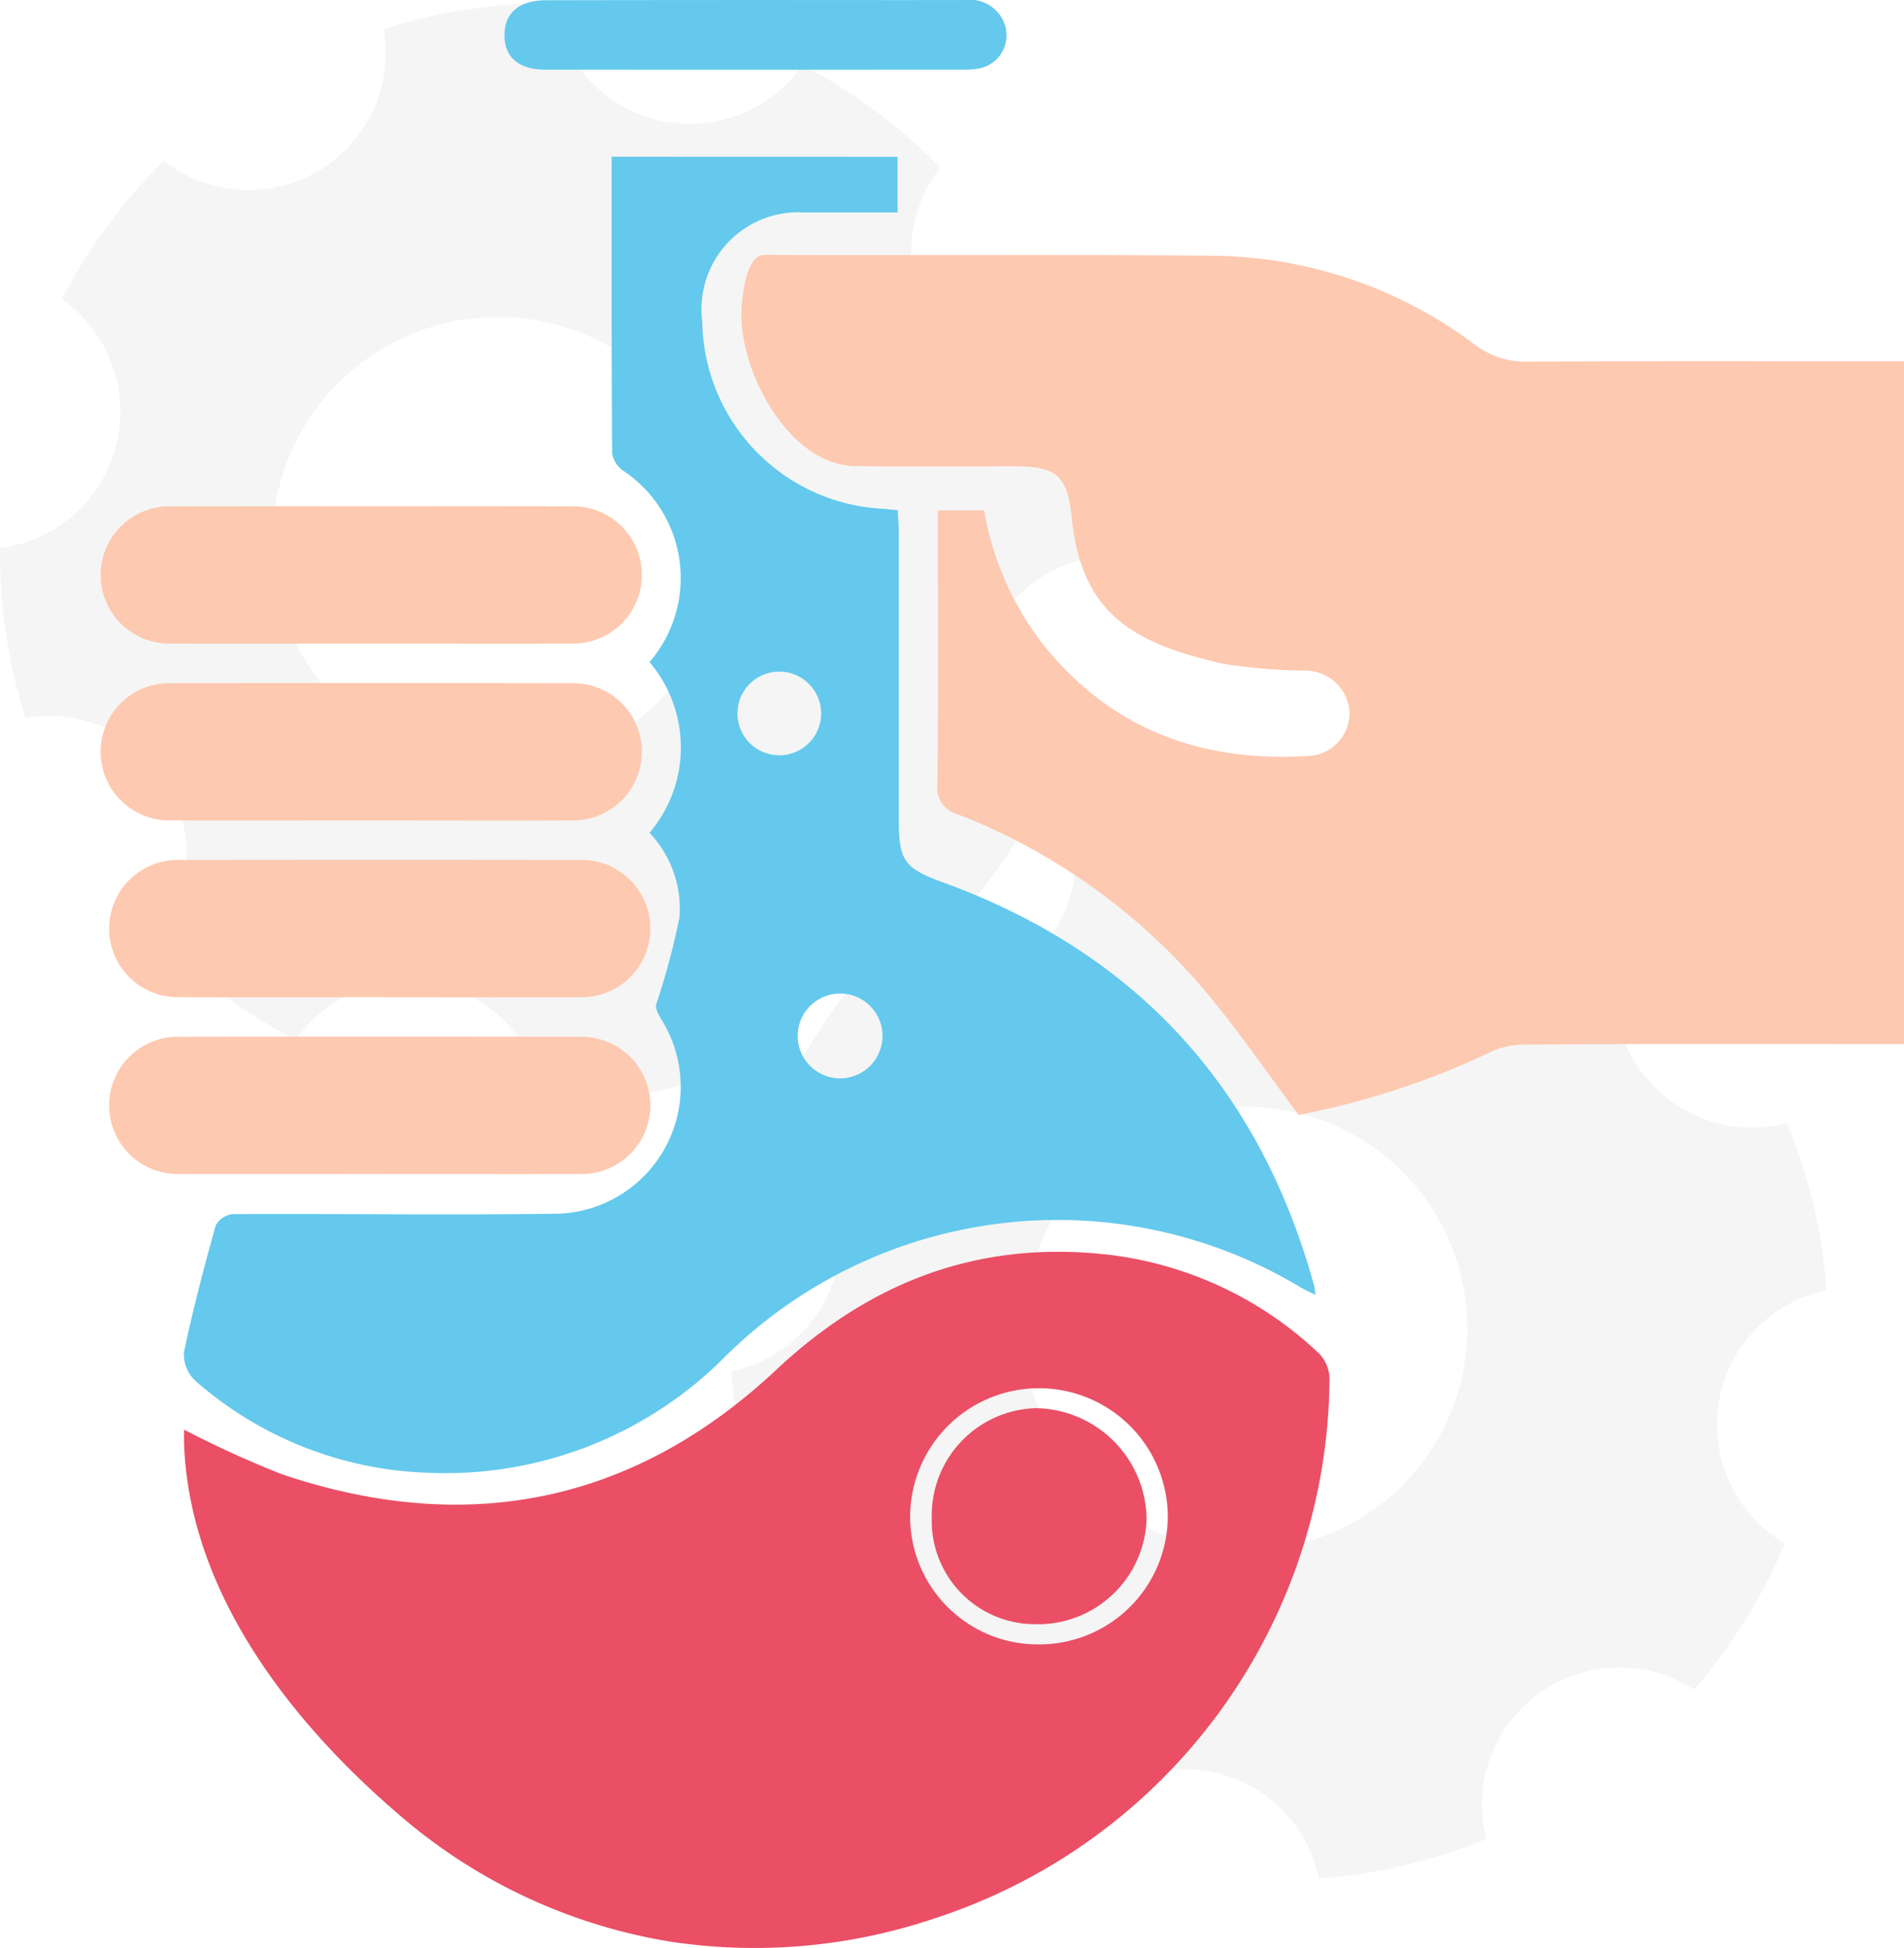 <svg xmlns="http://www.w3.org/2000/svg" xmlns:xlink="http://www.w3.org/1999/xlink" width="94.843" height="97.044" viewBox="0 0 94.843 97.044">
  <defs>
    <clipPath id="clip-path">
      <rect id="Rectangle_11445" data-name="Rectangle 11445" width="94.843" height="97.044" fill="none"/>
    </clipPath>
  </defs>
  <g id="Group_22143" data-name="Group 22143" style="mix-blend-mode: normal;isolation: isolate">
    <g id="Group_22142" data-name="Group 22142" clip-path="url(#clip-path)">
      <path id="Path_72365" data-name="Path 72365" d="M48.893,33.49a6.844,6.844,0,0,1,5.8-5.136,27.137,27.137,0,0,0-1.274-8.469,6.936,6.936,0,0,1-2.846-.095A6.83,6.83,0,0,1,46.838,8.952,27.053,27.053,0,0,0,39.97,3.858a6.851,6.851,0,0,1-7.258,2.718,6.851,6.851,0,0,1-5.136-5.8,27.136,27.136,0,0,0-8.469,1.274,6.83,6.83,0,0,1-8.386,7.819A6.709,6.709,0,0,1,8.162,8.613a27.731,27.731,0,0,0-5.087,6.9A6.838,6.838,0,0,1,5.793,22.77,6.853,6.853,0,0,1,0,27.909a27.13,27.13,0,0,0,1.274,8.469A6.833,6.833,0,0,1,7.847,47.309a27.293,27.293,0,0,0,6.882,5.1A6.827,6.827,0,0,1,27.1,55.486a27.131,27.131,0,0,0,8.469-1.274A6.84,6.84,0,0,1,46.5,47.641a27.289,27.289,0,0,0,5.1-6.882,6.878,6.878,0,0,1-2.7-7.268m-24.1,5.4a11.247,11.247,0,1,1,.006,0Z" transform="translate(0 -0.607)" fill="#e5e5e4" opacity="0.39"/>
      <path id="Path_72366" data-name="Path 72366" d="M221.529,215.4a6.845,6.845,0,0,1,5.365-5.594,27.14,27.14,0,0,0-1.963-8.336,6.94,6.94,0,0,1-2.844.138,6.83,6.83,0,0,1-4.614-10.5,27.049,27.049,0,0,0-7.263-4.515,6.839,6.839,0,0,1-12.6-2.062,27.133,27.133,0,0,0-8.336,1.963,6.83,6.83,0,0,1-7.718,8.479,6.71,6.71,0,0,1-2.652-1.037,27.735,27.735,0,0,0-4.506,7.292,6.843,6.843,0,0,1-2.048,12.607,27.132,27.132,0,0,0,1.963,8.336,6.833,6.833,0,0,1,7.444,10.356,27.285,27.285,0,0,0,7.276,4.517,6.827,6.827,0,0,1,12.578,2.058,27.133,27.133,0,0,0,8.336-1.963A6.84,6.84,0,0,1,220.3,229.7a27.3,27.3,0,0,0,4.517-7.276,6.878,6.878,0,0,1-3.287-7.023M197.95,222.76a11.051,11.051,0,1,1,.006,0h-.006" transform="translate(-135.911 -145.525)" fill="#e5e5e4" opacity="0.39"/>
      <path id="Path_72367" data-name="Path 72367" d="M184.484,72.772h2.3a15.126,15.126,0,0,0,2.763,6.443c3.438,4.462,8.062,6.149,13.55,5.779a2.155,2.155,0,0,0,1.893-2.189,2.215,2.215,0,0,0-2.054-2.05,29.077,29.077,0,0,1-4.192-.334c-4.43-1-7.1-2.425-7.588-7.25-.216-2.124-.74-2.6-2.861-2.6-2.641,0-5.283.024-7.923-.008-3.11-.038-5.468-4.17-5.664-7.137-.057-.859.127-3.392,1.135-3.386,7.433.039,14.868-.03,22.3.045A22.036,22.036,0,0,1,211.217,64.5a4.137,4.137,0,0,0,2.625.86c5.883-.035,11.767-.017,17.65-.017h1.116V99.357h-1.2c-5.914,0-11.829-.018-17.743.024a3.914,3.914,0,0,0-1.63.362,39.757,39.757,0,0,1-9.579,3.14c-1.7-2.254-3.213-4.508-4.977-6.543A30.816,30.816,0,0,0,185.5,87.916a1.377,1.377,0,0,1-1.041-1.525c.053-4.157.024-8.316.024-12.473Z" transform="translate(-137.765 -47.343)" fill="#fdc9b0"/>
      <path id="Path_72368" data-name="Path 72368" d="M43.352,304.547c-.009-.239,0-.483,0-.709a50.718,50.718,0,0,0,4.884,2.226c9.214,3.11,17.523,1.441,24.622-5.213,4.574-4.287,9.819-6.351,16.034-5.779a18.369,18.369,0,0,1,11.035,5.009,1.9,1.9,0,0,1,.483,1.287,28.475,28.475,0,0,1-19.617,26.8,28.03,28.03,0,0,1-13.177,1.183,27.346,27.346,0,0,1-13.541-6.317C49.707,319.3,43.649,312.7,43.352,304.547m42.55,9.991a6.406,6.406,0,0,0,6.452-6.321,6.417,6.417,0,1,0-12.834-.049,6.365,6.365,0,0,0,6.382,6.37" transform="translate(-34.183 -232.618)" fill="#ea4f65"/>
      <path id="Path_72369" data-name="Path 72369" d="M78.831,36.951V39.72c-1.6,0-3.144,0-4.685,0A4.827,4.827,0,0,0,69.1,45.163a9.477,9.477,0,0,0,9,9.321l.74.071c.017.385.048.756.049,1.127q0,7.136,0,14.273c0,2.09.285,2.441,2.223,3.149C90.742,76.62,96.88,83.35,99.588,93.223a4.082,4.082,0,0,1,.057.426c-.3-.152-.529-.255-.746-.382A23.534,23.534,0,0,0,70.352,96.61a19.627,19.627,0,0,1-14.853,5.9,18.475,18.475,0,0,1-11.646-4.58,1.8,1.8,0,0,1-.573-1.41c.441-2.126,1-4.23,1.58-6.322a1.1,1.1,0,0,1,.853-.575c5.426-.027,10.853.056,16.278-.023a6.327,6.327,0,0,0,5.236-9.4c-.206-.367-.457-.71-.431-.992a36.738,36.738,0,0,0,1.169-4.366,5.5,5.5,0,0,0-1.492-4.213,6.575,6.575,0,0,0,0-8.507,6.422,6.422,0,0,0-1.284-9.517,1.342,1.342,0,0,1-.578-.868c-.036-4.9-.025-9.793-.025-14.79ZM76.017,78.636a2.111,2.111,0,0,0-.1,4.222,2.111,2.111,0,1,0,.1-4.222m-5.163-13.93a2.084,2.084,0,1,0,4.168-.05,2.084,2.084,0,1,0-4.168.05" transform="translate(-34.119 -29.139)" fill="#64c9ec"/>
      <path id="Path_72370" data-name="Path 72370" d="M131.389,0c3.488,0,6.976.007,10.464,0a1.822,1.822,0,0,1,1.88,1.08,1.686,1.686,0,0,1-1.153,2.315,3.78,3.78,0,0,1-.84.076q-10.411.006-20.822,0c-1.354,0-2.057-.633-2.053-1.73s.735-1.727,2.06-1.73Q126.157,0,131.389,0" transform="translate(-93.736 0.001)" fill="#64c9ec"/>
      <path id="Path_72371" data-name="Path 72371" d="M37.321,126.109c-3.336,0-6.673.01-10.009,0a3.42,3.42,0,1,1,.034-6.837q10.009-.015,20.019,0a3.419,3.419,0,1,1-.034,6.838c-3.336.012-6.673,0-10.009,0" transform="translate(-18.795 -94.048)" fill="#fdc9b0"/>
      <path id="Path_72372" data-name="Path 72372" d="M37.321,167.775c-3.336,0-6.673.01-10.009,0a3.42,3.42,0,1,1,.034-6.837q10.009-.015,20.019,0a3.419,3.419,0,1,1-.034,6.838c-3.336.012-6.673,0-10.009,0" transform="translate(-18.795 -126.905)" fill="#fdc9b0"/>
      <path id="Path_72373" data-name="Path 72373" d="M39.321,209.442c-3.336,0-6.673.01-10.009,0a3.42,3.42,0,1,1,.034-6.837q10.009-.015,20.019,0a3.419,3.419,0,1,1-.034,6.838c-3.336.012-6.673,0-10.009,0" transform="translate(-20.372 -159.764)" fill="#fdc9b0"/>
      <path id="Path_72374" data-name="Path 72374" d="M39.321,251.109c-3.336,0-6.673.01-10.009,0a3.42,3.42,0,1,1,.034-6.837q10.009-.015,20.019,0a3.419,3.419,0,1,1-.034,6.838c-3.336.012-6.673,0-10.009,0" transform="translate(-20.372 -192.622)" fill="#fdc9b0"/>
      <path id="Path_72375" data-name="Path 72375" d="M224.8,342.572a5.148,5.148,0,0,1-5.265-5.3,5.34,5.34,0,0,1,5.2-5.462,5.6,5.6,0,0,1,5.5,5.529,5.415,5.415,0,0,1-5.438,5.237" transform="translate(-173.12 -261.66)" fill="#ea4f65"/>
    </g>
  </g>
</svg>
